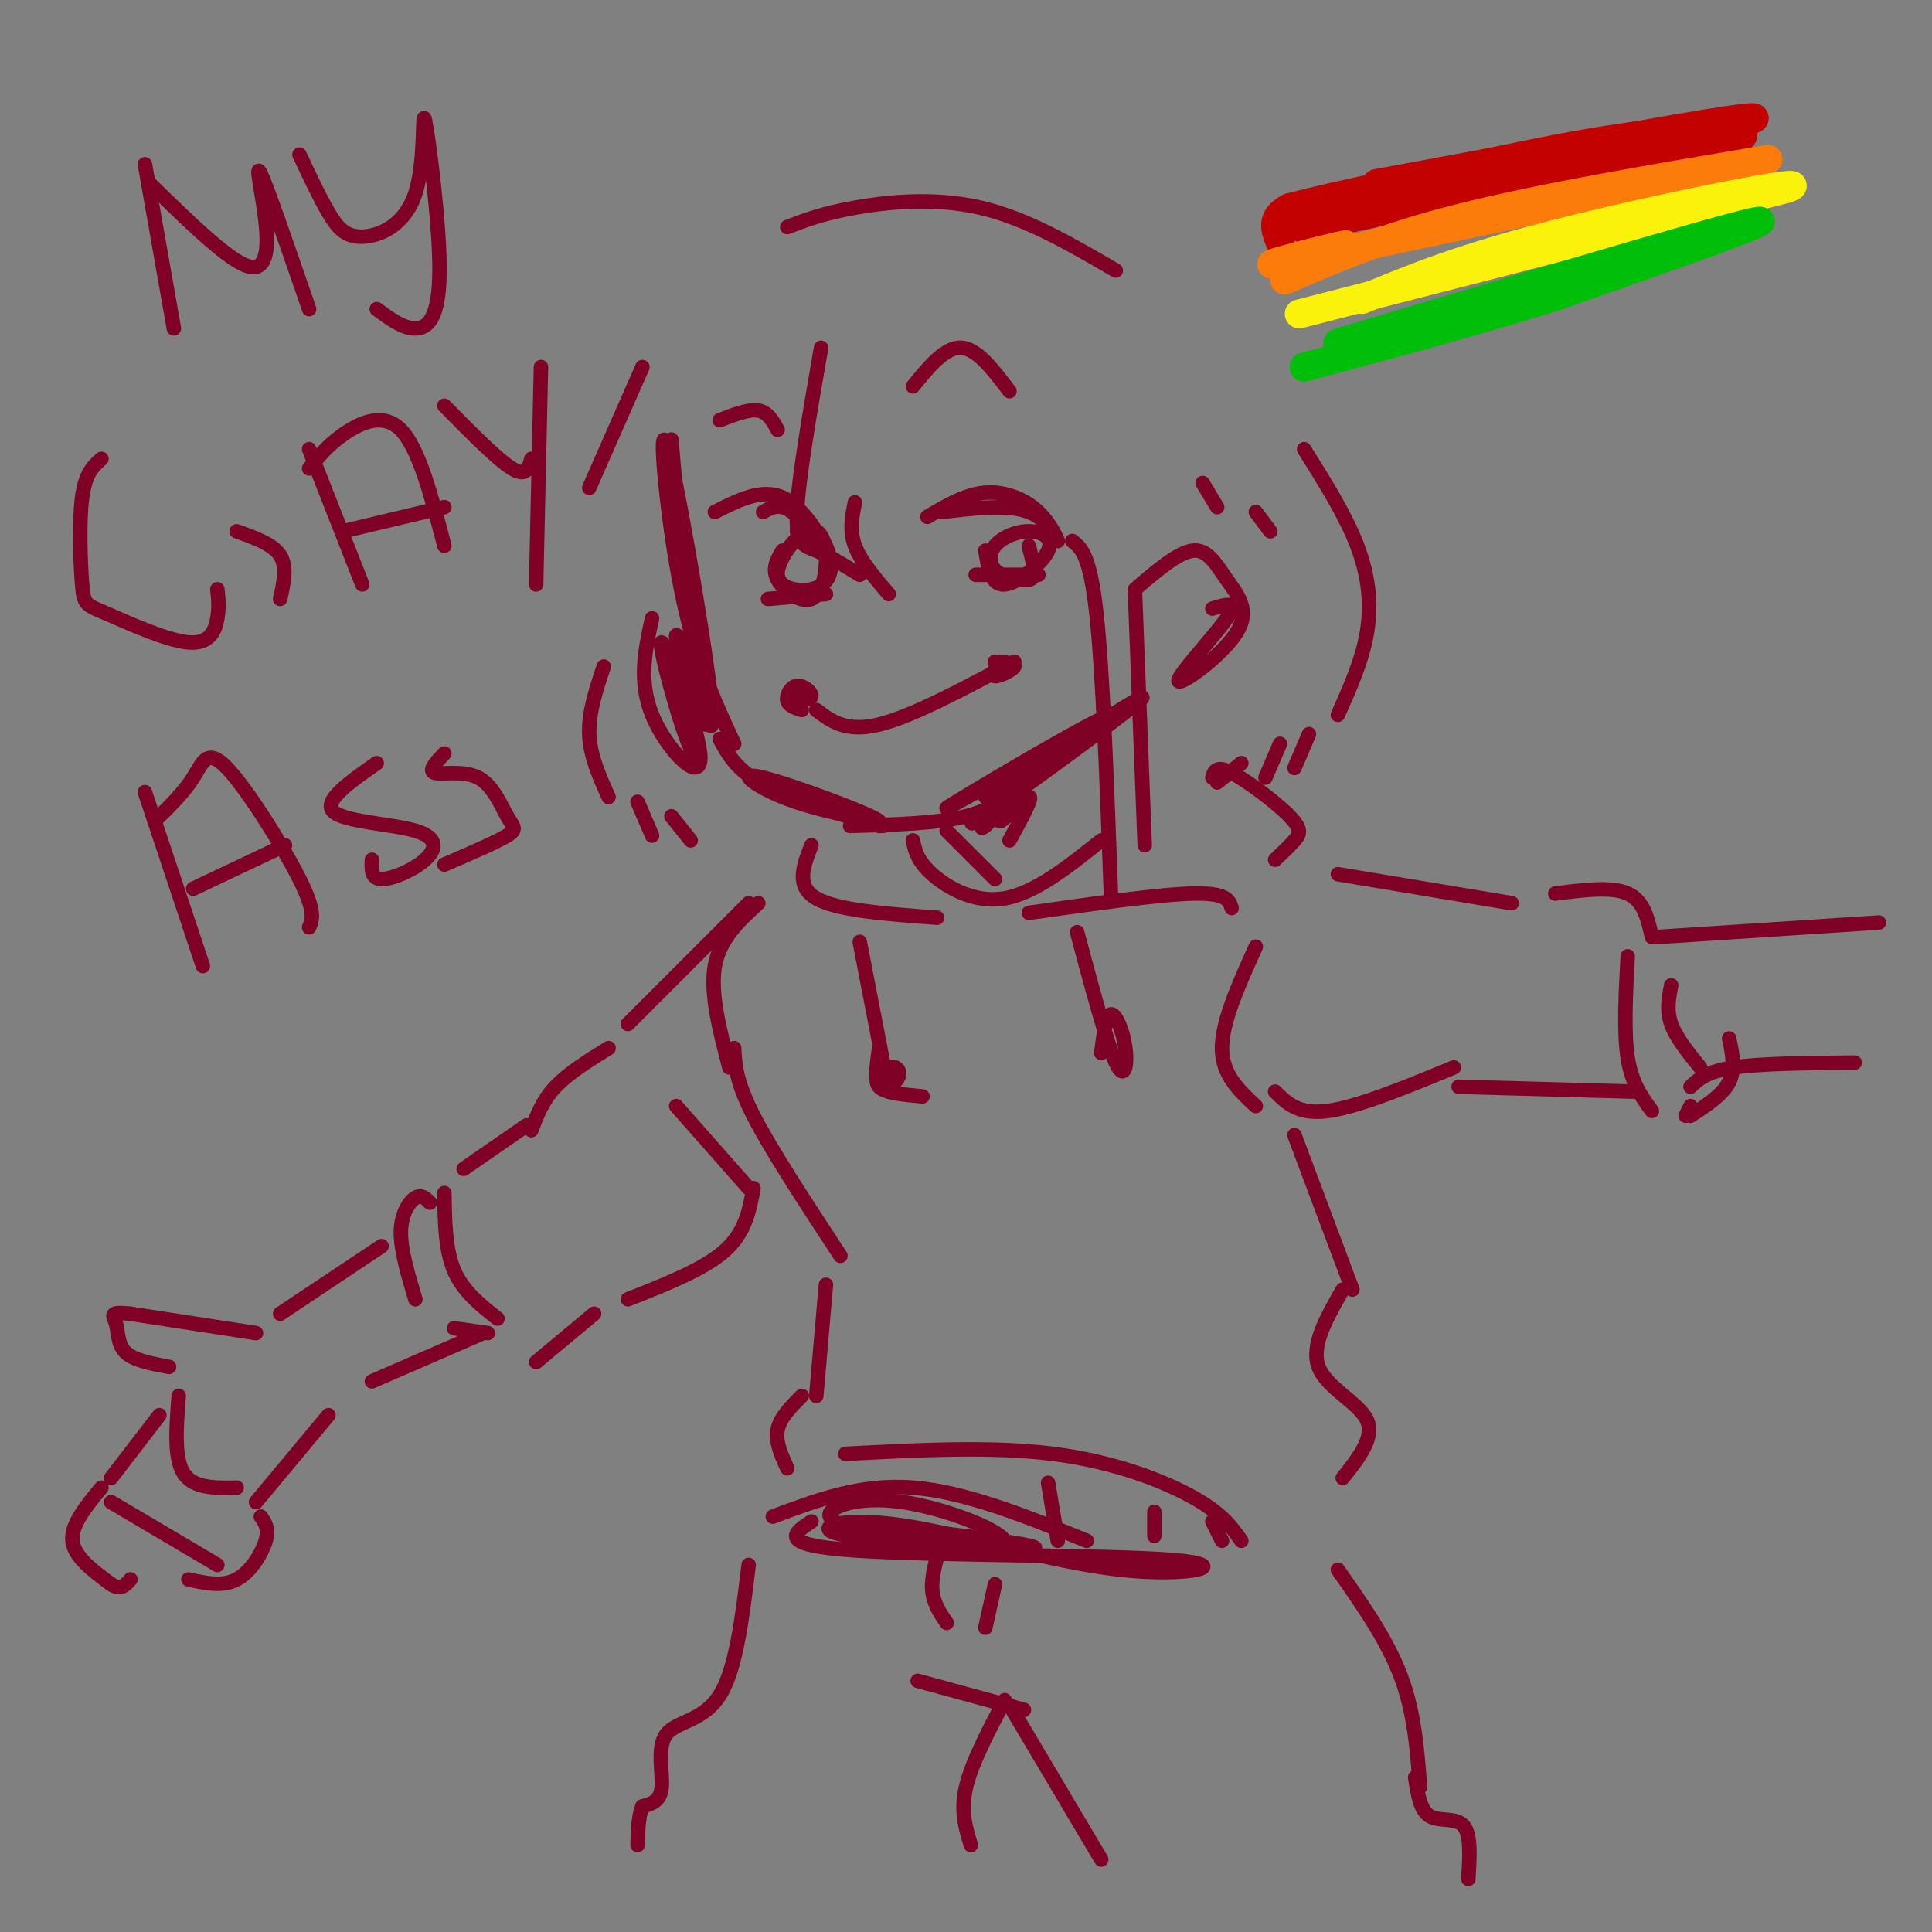 <svg viewBox='0 0 400 400' version='1.1' xmlns='http://www.w3.org/2000/svg' xmlns:xlink='http://www.w3.org/1999/xlink'><rect x="0" y="0" width="400" height="400" fill="#808080" stroke="none"/><g fill='none' stroke='rgb(127,1,37)' stroke-width='3' stroke-linecap='round' stroke-linejoin='round'><path d='M139,91c1.494,17.565 2.989,35.129 5,47c2.011,11.871 4.539,18.048 3,5c-1.539,-13.048 -7.145,-45.321 -9,-51c-1.855,-5.679 0.041,15.234 3,30c2.959,14.766 6.979,23.383 11,32'/><path d='M149,153c1.965,3.673 3.930,7.346 12,11c8.070,3.654 22.246,7.289 21,6c-1.246,-1.289 -17.912,-7.501 -24,-9c-6.088,-1.499 -1.596,1.715 4,4c5.596,2.285 12.298,3.643 19,5'/><path d='M181,170c3.333,1.000 2.167,1.000 1,1'/><path d='M176,171c9.000,-0.250 18.000,-0.500 24,-2c6.000,-1.500 9.000,-4.250 12,-7'/><path d='M204,165c17.911,-11.711 35.822,-23.422 32,-20c-3.822,3.422 -29.378,21.978 -34,25c-4.622,3.022 11.689,-9.489 28,-22'/><path d='M230,148c-3.333,0.889 -25.667,14.111 -32,18c-6.333,3.889 3.333,-1.556 13,-7'/><path d='M170,72c-2.356,13.578 -4.711,27.156 -5,34c-0.289,6.844 1.489,6.956 4,8c2.511,1.044 5.756,3.022 9,5'/><path d='M177,104c-0.583,2.917 -1.167,5.833 0,9c1.167,3.167 4.083,6.583 7,10'/><path d='M222,112c1.833,1.417 3.667,2.833 5,15c1.333,12.167 2.167,35.083 3,58'/><path d='M235,123c0.000,0.000 2.000,52.000 2,52'/><path d='M270,93c4.289,6.822 8.578,13.644 11,20c2.422,6.356 2.978,12.244 2,18c-0.978,5.756 -3.489,11.378 -6,17'/><path d='M271,152c0.000,0.000 -3.000,7.000 -3,7'/><path d='M265,154c0.000,0.000 -3.000,7.000 -3,7'/><path d='M257,158c0.000,0.000 -5.000,4.000 -5,4'/><path d='M235,122c4.460,-3.835 8.920,-7.670 12,-8c3.080,-0.330 4.781,2.845 7,6c2.219,3.155 4.956,6.289 2,11c-2.956,4.711 -11.603,10.999 -12,10c-0.397,-0.999 7.458,-9.285 10,-13c2.542,-3.715 -0.229,-2.857 -3,-2'/><path d='M135,128c-1.423,6.506 -2.845,13.011 0,20c2.845,6.989 9.959,14.461 10,9c0.041,-5.461 -6.989,-23.855 -8,-24c-1.011,-0.145 3.997,17.959 6,22c2.003,4.041 1.002,-5.979 0,-16'/><path d='M143,139c-0.933,-4.844 -3.267,-8.956 -3,-7c0.267,1.956 3.133,9.978 6,18'/><path d='M169,147c3.083,2.333 6.167,4.667 13,3c6.833,-1.667 17.417,-7.333 28,-13'/><path d='M207,137c-0.956,1.467 -1.911,2.933 -1,3c0.911,0.067 3.689,-1.267 4,-2c0.311,-0.733 -1.844,-0.867 -4,-1'/><path d='M165,145c1.530,-0.119 3.060,-0.238 3,-1c-0.060,-0.762 -1.708,-2.167 -3,-2c-1.292,0.167 -2.226,1.905 -2,3c0.226,1.095 1.613,1.548 3,2'/><path d='M148,106c4.869,-2.464 9.738,-4.929 14,-3c4.262,1.929 7.917,8.250 8,9c0.083,0.750 -3.405,-4.071 -6,-6c-2.595,-1.929 -4.298,-0.964 -6,0'/><path d='M162,114c-1.108,1.868 -2.217,3.736 -1,6c1.217,2.264 4.758,4.925 7,4c2.242,-0.925 3.185,-5.437 3,-9c-0.185,-3.563 -1.497,-6.178 -4,-5c-2.503,1.178 -6.195,6.150 -6,9c0.195,2.850 4.279,3.578 7,3c2.721,-0.578 4.079,-2.463 4,-5c-0.079,-2.537 -1.594,-5.725 -3,-7c-1.406,-1.275 -2.703,-0.638 -4,0'/><path d='M192,107c3.967,-2.337 7.933,-4.673 12,-5c4.067,-0.327 8.234,1.356 11,4c2.766,2.644 4.129,6.250 4,6c-0.129,-0.250 -1.751,-4.357 -6,-6c-4.249,-1.643 -11.124,-0.821 -18,0'/><path d='M204,114c0.604,3.615 1.209,7.231 4,7c2.791,-0.231 7.769,-4.307 9,-7c1.231,-2.693 -1.284,-4.003 -4,-4c-2.716,0.003 -5.634,1.318 -7,3c-1.366,1.682 -1.181,3.729 0,5c1.181,1.271 3.356,1.765 5,2c1.644,0.235 2.755,0.210 3,-1c0.245,-1.210 -0.378,-3.605 -1,-6'/><path d='M159,124c0.000,0.000 12.000,-1.000 12,-1'/><path d='M202,119c0.000,0.000 13.000,0.000 13,0'/><path d='M189,80c3.333,-4.083 6.667,-8.167 10,-8c3.333,0.167 6.667,4.583 10,9'/><path d='M149,87c3.000,-1.167 6.000,-2.333 8,-2c2.000,0.333 3.000,2.167 4,4'/><path d='M125,138c-1.583,4.750 -3.167,9.500 -3,14c0.167,4.500 2.083,8.750 4,13'/><path d='M132,166c0.000,0.000 3.000,7.000 3,7'/><path d='M139,169c0.000,0.000 4.000,5.000 4,5'/><path d='M163,47c3.644,-1.400 7.289,-2.800 14,-4c6.711,-1.200 16.489,-2.200 26,0c9.511,2.200 18.756,7.600 28,13'/><path d='M133,76c0.000,0.000 -11.000,25.000 -11,25'/><path d='M196,172c0.000,0.000 10.000,10.000 10,10'/><path d='M205,166c-1.391,3.285 -2.781,6.571 -1,5c1.781,-1.571 6.735,-7.998 7,-8c0.265,-0.002 -4.159,6.423 -4,7c0.159,0.577 4.903,-4.692 6,-5c1.097,-0.308 -1.451,4.346 -4,9'/><path d='M189,174c0.467,2.133 0.933,4.267 4,7c3.067,2.733 8.733,6.067 15,5c6.267,-1.067 13.133,-6.533 20,-12'/><path d='M168,175c-1.667,4.250 -3.333,8.500 1,11c4.333,2.500 14.667,3.250 25,4'/><path d='M213,189c13.500,-1.917 27.000,-3.833 34,-4c7.000,-0.167 7.500,1.417 8,3'/><path d='M251,161c0.387,-1.315 0.774,-2.631 4,-1c3.226,1.631 9.292,6.208 12,9c2.708,2.792 2.060,3.798 1,5c-1.060,1.202 -2.530,2.601 -4,4'/><path d='M277,181c0.000,0.000 36.000,6.000 36,6'/><path d='M322,185c5.833,-0.750 11.667,-1.500 15,0c3.333,1.500 4.167,5.250 5,9'/><path d='M337,198c-0.417,7.833 -0.833,15.667 0,21c0.833,5.333 2.917,8.167 5,11'/><path d='M346,204c-0.500,2.583 -1.000,5.167 0,8c1.000,2.833 3.500,5.917 6,9'/><path d='M358,215c0.667,3.167 1.333,6.333 0,9c-1.333,2.667 -4.667,4.833 -8,7'/><path d='M350,229c0.000,0.000 -1.000,2.000 -1,2'/><path d='M30,34c0.000,0.000 6.000,34.000 6,34'/><path d='M31,38c7.911,7.738 15.821,15.476 20,17c4.179,1.524 4.625,-3.167 4,-9c-0.625,-5.833 -2.321,-12.810 -1,-10c1.321,2.810 5.661,15.405 10,28'/><path d='M62,32c2.069,4.415 4.138,8.829 6,12c1.862,3.171 3.516,5.098 7,5c3.484,-0.098 8.798,-2.222 11,-9c2.202,-6.778 1.291,-18.208 2,-15c0.709,3.208 3.037,21.056 3,31c-0.037,9.944 -2.439,11.984 -5,12c-2.561,0.016 -5.280,-1.992 -8,-4'/><path d='M21,95c-1.664,1.468 -3.328,2.936 -4,8c-0.672,5.064 -0.351,13.724 0,18c0.351,4.276 0.733,4.167 5,6c4.267,1.833 12.418,5.609 17,6c4.582,0.391 5.595,-2.603 6,-5c0.405,-2.397 0.203,-4.199 0,-6'/><path d='M49,110c3.750,1.333 7.500,2.667 9,5c1.500,2.333 0.750,5.667 0,9'/><path d='M64,93c0.000,0.000 11.000,28.000 11,28'/><path d='M64,97c1.822,-2.311 3.644,-4.622 7,-7c3.356,-2.378 8.244,-4.822 12,-1c3.756,3.822 6.378,13.911 9,24'/><path d='M71,110c0.000,0.000 21.000,-5.000 21,-5'/><path d='M92,84c5.500,5.583 11.000,11.167 14,13c3.000,1.833 3.500,-0.083 4,-2'/><path d='M112,76c0.000,0.000 -1.000,45.000 -1,45'/><path d='M30,164c0.000,0.000 12.000,36.000 12,36'/><path d='M32,170c3.024,-2.952 6.048,-5.905 8,-9c1.952,-3.095 2.833,-6.333 7,-2c4.167,4.333 11.619,16.238 15,23c3.381,6.762 2.690,8.381 2,10'/><path d='M40,184c0.000,0.000 19.000,-9.000 19,-9'/><path d='M78,158c-5.600,3.917 -11.199,7.834 -9,10c2.199,2.166 12.198,2.581 17,4c4.802,1.419 4.408,3.844 2,6c-2.408,2.156 -6.831,4.045 -9,4c-2.169,-0.045 -2.085,-2.022 -2,-4'/><path d='M92,156c-1.703,1.797 -3.407,3.595 -2,4c1.407,0.405 5.923,-0.582 9,1c3.077,1.582 4.713,5.734 6,8c1.287,2.266 2.225,2.648 0,4c-2.225,1.352 -7.612,3.676 -13,6'/><path d='M178,195c0.000,0.000 6.000,31.000 6,31'/><path d='M182,217c-0.483,3.518 -0.967,7.037 0,8c0.967,0.963 3.383,-0.628 4,-2c0.617,-1.372 -0.565,-2.523 -2,-2c-1.435,0.523 -3.124,2.721 -2,4c1.124,1.279 5.062,1.640 9,2'/><path d='M223,193c3.077,11.494 6.155,22.988 8,27c1.845,4.012 2.458,0.542 2,-3c-0.458,-3.542 -1.988,-7.155 -3,-7c-1.012,0.155 -1.506,4.077 -2,8'/><path d='M152,217c0.167,3.417 0.333,6.833 4,14c3.667,7.167 10.833,18.083 18,29'/><path d='M171,266c0.000,0.000 -2.000,23.000 -2,23'/><path d='M166,289c-2.250,2.250 -4.500,4.500 -5,7c-0.500,2.500 0.750,5.250 2,8'/><path d='M160,314c9.083,-3.417 18.167,-6.833 29,-6c10.833,0.833 23.417,5.917 36,11'/><path d='M175,301c15.156,-0.800 30.311,-1.600 43,0c12.689,1.600 22.911,5.600 29,9c6.089,3.400 8.044,6.200 10,9'/><path d='M217,307c0.000,0.000 2.000,12.000 2,12'/><path d='M239,313c0.000,0.000 0.000,5.000 0,5'/><path d='M251,315c0.000,0.000 2.000,4.000 2,4'/><path d='M260,229c-3.500,-3.250 -7.000,-6.500 -7,-12c0.000,-5.500 3.500,-13.250 7,-21'/><path d='M264,226c2.417,2.417 4.833,4.833 11,4c6.167,-0.833 16.083,-4.917 26,-9'/><path d='M302,225c0.000,0.000 36.000,1.000 36,1'/><path d='M268,235c0.000,0.000 12.000,32.000 12,32'/><path d='M278,267c-3.333,5.800 -6.667,11.600 -5,16c1.667,4.400 8.333,7.400 10,11c1.667,3.600 -1.667,7.800 -5,12'/><path d='M157,187c-4.000,3.667 -8.000,7.333 -9,13c-1.000,5.667 1.000,13.333 3,21'/><path d='M155,187c0.000,0.000 -25.000,25.000 -25,25'/><path d='M126,217c-4.167,2.583 -8.333,5.167 -11,8c-2.667,2.833 -3.833,5.917 -5,9'/><path d='M109,233c0.000,0.000 -13.000,9.000 -13,9'/><path d='M89,249c-0.867,-0.889 -1.733,-1.778 -3,-1c-1.267,0.778 -2.933,3.222 -3,7c-0.067,3.778 1.467,8.889 3,14'/><path d='M92,247c0.083,5.833 0.167,11.667 2,16c1.833,4.333 5.417,7.167 9,10'/><path d='M94,275c0.000,0.000 7.000,1.000 7,1'/><path d='M111,282c0.000,0.000 12.000,-10.000 12,-10'/><path d='M130,269c7.833,-3.083 15.667,-6.167 20,-10c4.333,-3.833 5.167,-8.417 6,-13'/><path d='M155,246c0.000,0.000 -15.000,-17.000 -15,-17'/><path d='M79,258c0.000,0.000 -21.000,14.000 -21,14'/><path d='M100,276c0.000,0.000 -23.000,10.000 -23,10'/><path d='M53,276c0.000,0.000 -26.000,-4.000 -26,-4'/><path d='M27,272c-4.714,-0.488 -3.500,0.292 -3,2c0.500,1.708 0.286,4.345 2,6c1.714,1.655 5.357,2.327 9,3'/><path d='M37,289c-0.500,6.417 -1.000,12.833 1,16c2.000,3.167 6.500,3.083 11,3'/><path d='M33,293c0.000,0.000 -10.000,13.000 -10,13'/><path d='M21,308c-3.167,3.833 -6.333,7.667 -6,11c0.333,3.333 4.167,6.167 8,9'/><path d='M23,328c2.000,1.333 3.000,0.167 4,-1'/><path d='M23,311c0.000,0.000 22.000,13.000 22,13'/><path d='M39,327c3.533,0.778 7.067,1.556 10,0c2.933,-1.556 5.267,-5.444 6,-8c0.733,-2.556 -0.133,-3.778 -1,-5'/><path d='M53,311c0.000,0.000 15.000,-18.000 15,-18'/><path d='M343,194c0.000,0.000 46.000,-3.000 46,-3'/><path d='M350,225c1.667,-1.583 3.333,-3.167 9,-4c5.667,-0.833 15.333,-0.917 25,-1'/><path d='M195,319c-1.083,3.583 -2.167,7.167 -2,10c0.167,2.833 1.583,4.917 3,7'/><path d='M206,328c0.000,0.000 -2.000,9.000 -2,9'/><path d='M168,315c-3.691,2.444 -7.382,4.888 9,6c16.382,1.112 52.837,0.892 66,2c13.163,1.108 3.033,3.544 -11,2c-14.033,-1.544 -31.971,-7.070 -44,-9c-12.029,-1.930 -18.151,-0.266 -16,1c2.151,1.266 12.576,2.133 23,3'/><path d='M195,320c10.031,0.787 23.608,1.255 18,0c-5.608,-1.255 -30.401,-4.233 -37,-4c-6.599,0.233 4.997,3.679 15,5c10.003,1.321 18.413,0.519 17,-2c-1.413,-2.519 -12.650,-6.755 -21,-8c-8.350,-1.245 -13.814,0.501 -15,2c-1.186,1.499 1.907,2.749 5,4'/><path d='M155,324c-1.298,10.810 -2.595,21.619 -6,27c-3.405,5.381 -8.917,5.333 -11,8c-2.083,2.667 -0.738,8.048 -1,11c-0.262,2.952 -2.131,3.476 -4,4'/><path d='M133,374c-0.833,2.000 -0.917,5.000 -1,8'/><path d='M277,325c5.083,7.250 10.167,14.500 13,22c2.833,7.500 3.417,15.250 4,23'/><path d='M293,368c0.511,3.400 1.022,6.800 3,8c1.978,1.200 5.422,0.200 7,2c1.578,1.800 1.289,6.400 1,11'/><path d='M190,348c0.000,0.000 22.000,6.000 22,6'/><path d='M209,353c0.000,0.000 19.000,32.000 19,32'/><path d='M208,352c-3.417,6.500 -6.833,13.000 -8,18c-1.167,5.000 -0.083,8.500 1,12'/><path d='M249,100c0.000,0.000 3.000,5.000 3,5'/><path d='M260,106c0.000,0.000 3.000,4.000 3,4'/></g>
<g fill='none' stroke='rgb(195,1,1)' stroke-width='6' stroke-linecap='round' stroke-linejoin='round'><path d='M285,38c43.000,-8.000 86.000,-16.000 77,-13c-9.000,3.000 -70.000,17.000 -87,21c-17.000,4.000 10.000,-2.000 37,-8'/><path d='M312,38c16.881,-3.095 40.583,-6.833 47,-9c6.417,-2.167 -4.452,-2.762 -19,-1c-14.548,1.762 -32.774,5.881 -51,10'/><path d='M289,38c-12.167,2.500 -17.083,3.750 -22,5'/><path d='M267,43c-4.000,2.000 -3.000,4.500 -2,7'/></g>
<g fill='none' stroke='rgb(251,123,11)' stroke-width='6' stroke-linecap='round' stroke-linejoin='round'><path d='M266,58c10.167,-4.417 20.333,-8.833 37,-13c16.667,-4.167 39.833,-8.083 63,-12'/><path d='M366,33c-5.833,1.500 -51.917,11.250 -98,21'/><path d='M268,54c-12.844,2.467 4.044,-1.867 9,-3c4.956,-1.133 -2.022,0.933 -9,3'/></g>
<g fill='none' stroke='rgb(251,242,11)' stroke-width='6' stroke-linecap='round' stroke-linejoin='round'><path d='M269,65c0.000,0.000 101.000,-26.000 101,-26'/><path d='M370,39c7.356,-2.667 -24.756,3.667 -46,9c-21.244,5.333 -31.622,9.667 -42,14'/></g>
<g fill='none' stroke='rgb(1,190,9)' stroke-width='6' stroke-linecap='round' stroke-linejoin='round'><path d='M277,71c39.167,-11.667 78.333,-23.333 86,-25c7.667,-1.667 -16.167,6.667 -40,15'/><path d='M323,61c-15.500,5.000 -34.250,10.000 -53,15'/></g>
</svg>